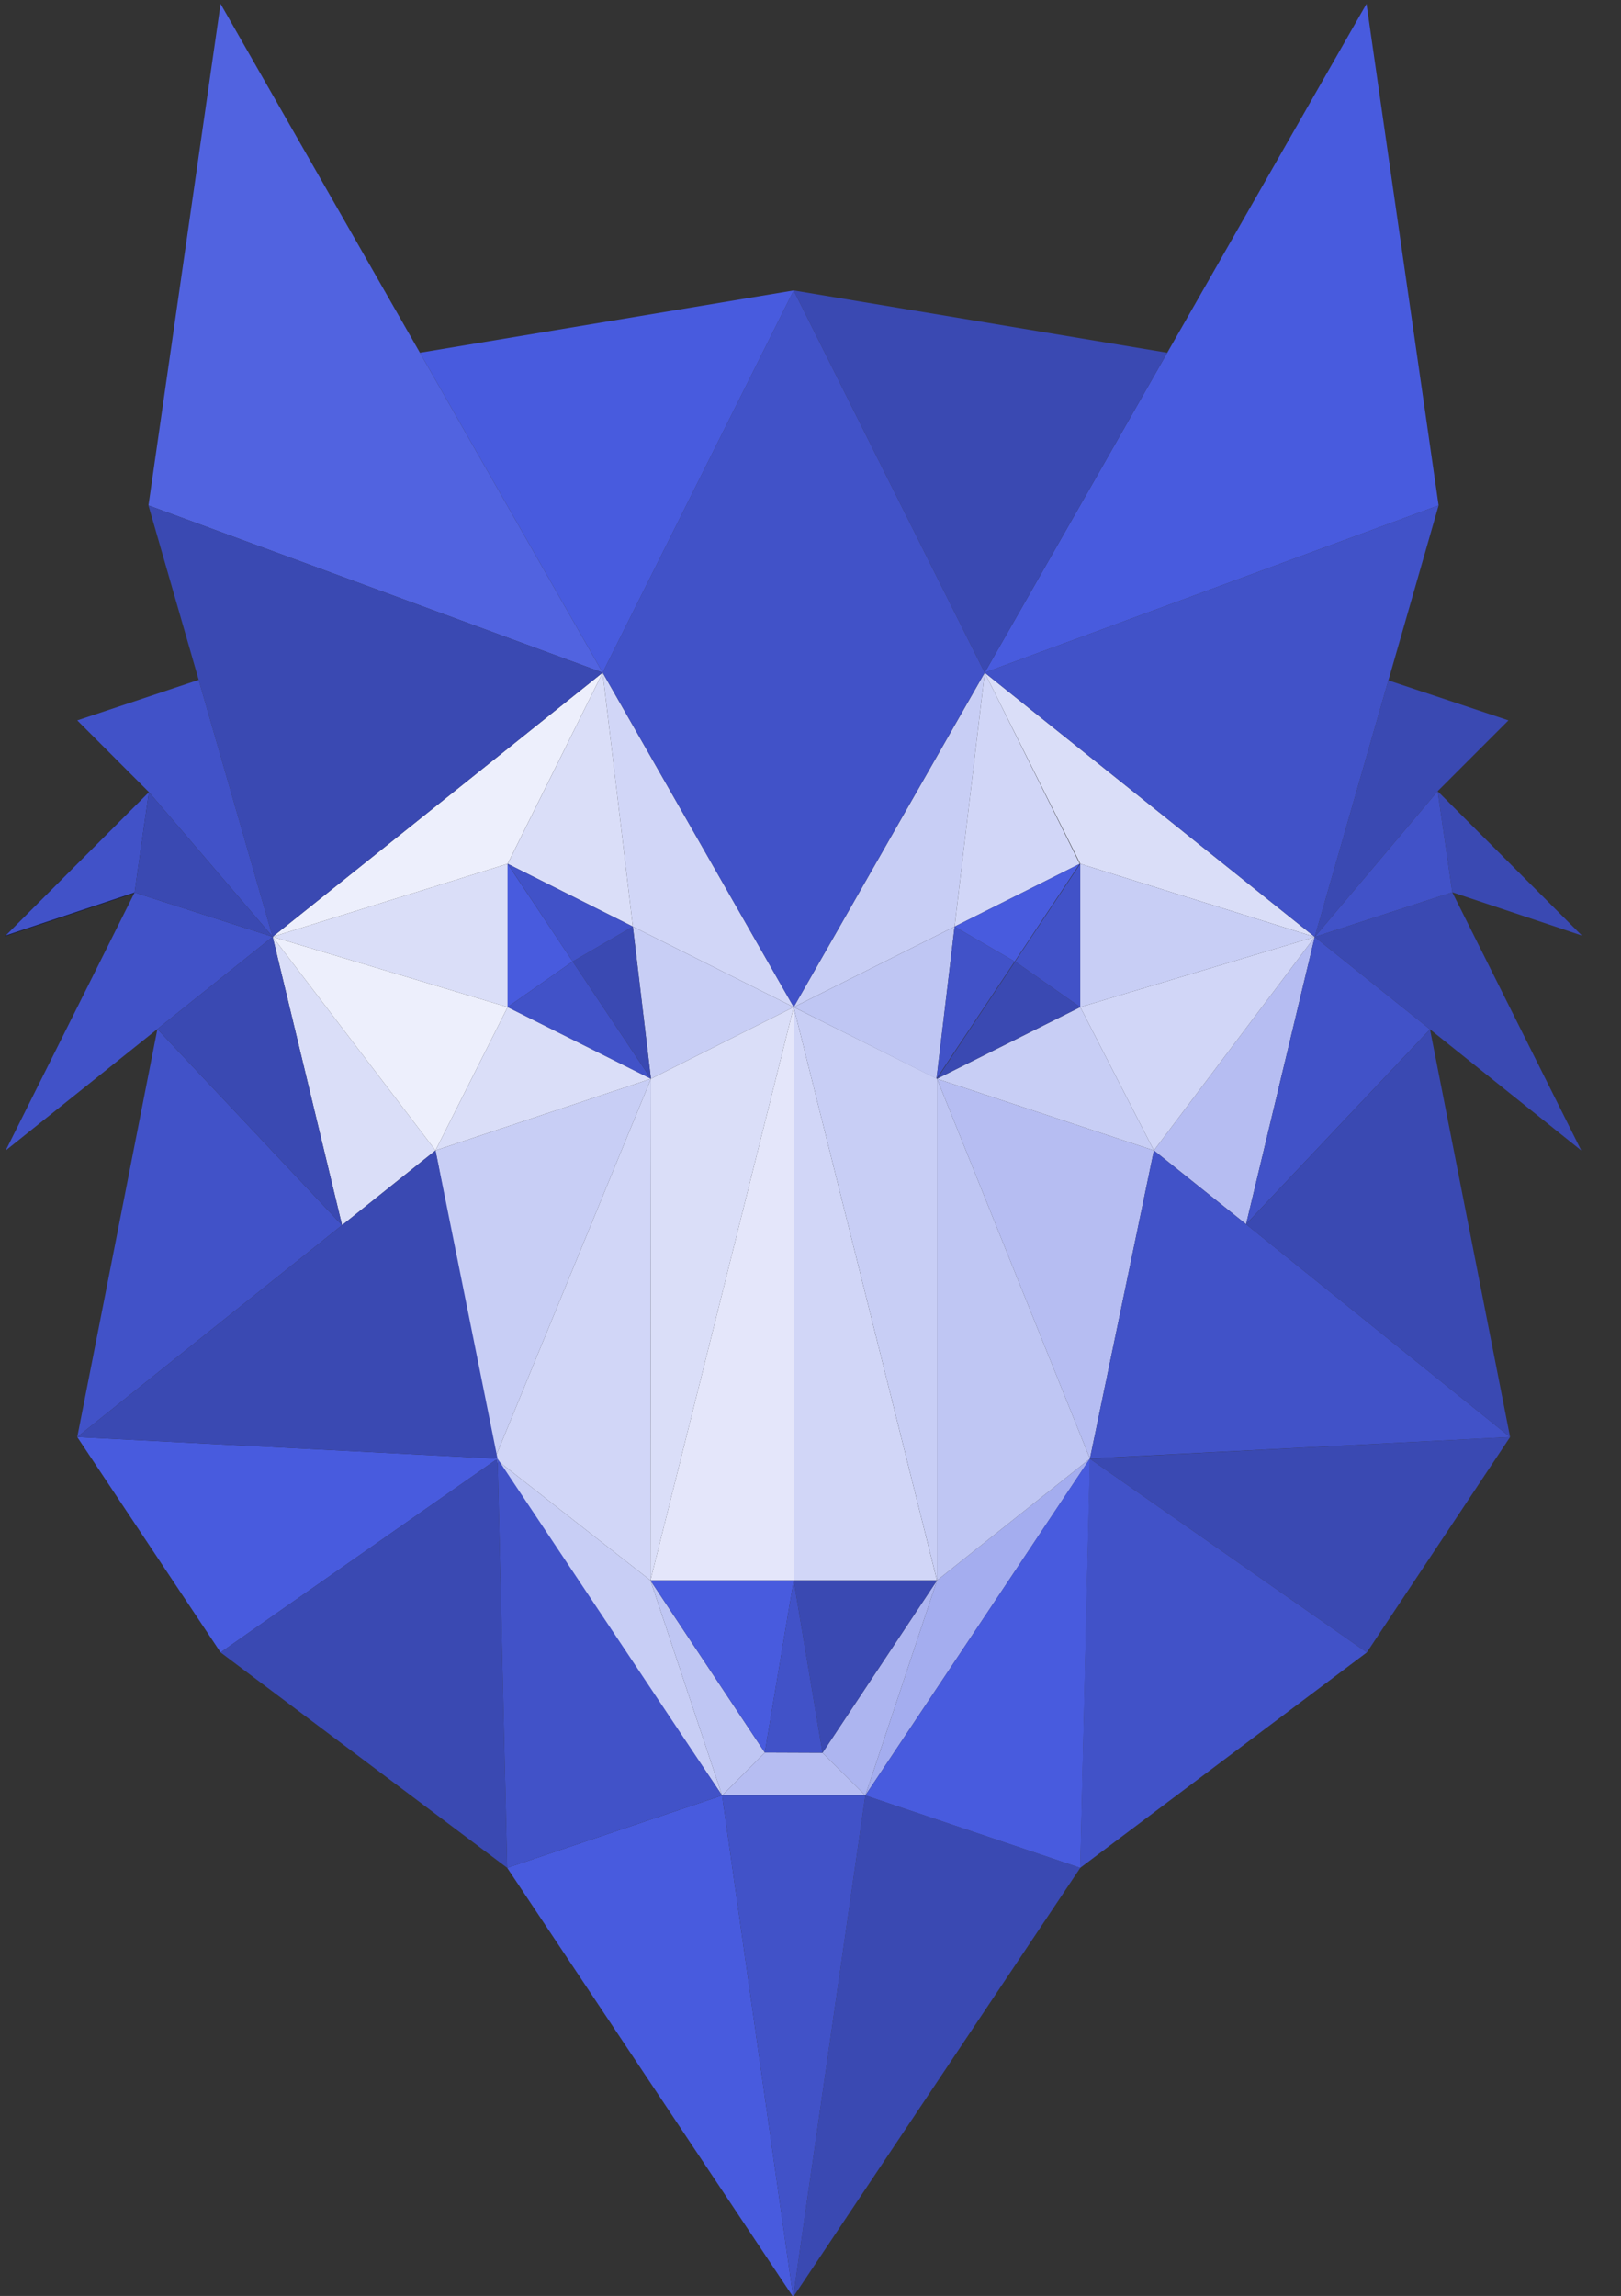 <?xml version="1.0" encoding="utf-8"?>
<svg version="1.1" id="Layer_1" xmlns="http://www.w3.org/2000/svg" xmlns:xlink="http://www.w3.org/1999/xlink" x="0px" y="0px"
	 viewBox="113 50 286.62 405.85" xml:space="preserve">
<rect x="113" y="50" width="286.62" height="405.85" fill="#333333" stroke="none"/>
<style type="text/css">
	.st0{fill:#E4E6FA;}
	.st1{fill:#C8CEF5;}
	.st2{fill:#D1D6F7;}
	.st3{fill:#A4ADEF;}
	.st4{fill:#B6BDF2;}
	.st5{fill:#DADEF8;}
	.st6{fill:#BFC6F3;}
	.st7{fill:#4152C8;}
	.st8{fill:#485BDE;}
	.st9{fill:#EDEFFC;}
	.st10{fill:#3A49B2;}
	.st11{fill:#ADB5F0;}
	.st12{fill:#A6A6A6;}
	.st13{fill:none;stroke:#000000;stroke-width:0.122;stroke-miterlimit:10;}
	.st14{fill:none;stroke:#0000FF;stroke-width:1.218;stroke-miterlimit:10;}
	.st15{fill:#121738;}
	.st16{fill:#5163E0;}
</style>
<g>
	<g>
		<polygon class="st1" points="240.68,367.37 200.51,307.81 228.01,329.36 		"/>
		<polygon class="st2" points="278.67,329.36 253.34,329.36 253.34,228.02 		"/>
		<polygon class="st1" points="278.68,240.69 278.68,329.36 253.34,228.02 		"/>
		<polygon class="st0" points="253.34,228.02 253.34,329.36 228.01,329.36 		"/>
		<polygon class="st3" points="305.72,307.84 266.01,367.37 278.68,329.36 		"/>
		<polygon class="st4" points="317.03,253.36 305.72,307.84 278.68,240.69 		"/>
		<polygon class="st4" points="345.47,215.62 333.33,266.4 317.03,253.36 		"/>
		<polygon class="st5" points="345.47,215.62 304.01,202.69 287.11,168.9 		"/>
		<polygon class="st1" points="253.34,228.02 253.35,228.02 281.79,213.79 287.12,168.9 		"/>
		<polygon class="st6" points="253.35,228.02 278.59,240.69 281.79,213.79 		"/>
		<polygon class="st2" points="281.79,213.79 303.91,202.7 303.92,202.69 287.12,168.9 		"/>
		<polygon class="st7" points="278.59,240.69 292.42,219.96 281.79,213.79 		"/>
		<polygon class="st8" points="281.79,213.79 292.42,219.96 303.91,202.7 		"/>
		<polygon class="st1" points="228.1,240.69 200.51,307.81 190,253.36 		"/>
		<polygon class="st5" points="190,253.36 173.48,266.57 161.21,215.59 		"/>
		<polygon class="st5" points="202.76,202.69 202.76,228.02 161.21,215.59 		"/>
		<polygon class="st9" points="219.56,168.9 202.76,202.69 161.21,215.59 		"/>
		<polygon class="st2" points="253.35,228.02 253.34,228.02 224.9,213.79 219.56,168.9 		"/>
		<polygon class="st1" points="253.34,228.02 228.1,240.69 224.9,213.79 		"/>
		<polygon class="st5" points="224.9,213.79 202.78,202.7 202.77,202.69 219.56,168.9 		"/>
		<polygon class="st10" points="228.1,240.69 214.26,219.96 224.9,213.79 		"/>
		<polygon class="st7" points="224.9,213.79 214.26,219.96 202.78,202.7 		"/>
		<polygon class="st5" points="253.34,228.02 228.01,329.36 228.1,240.69 		"/>
		<polygon class="st9" points="202.76,228.02 190,253.36 161.21,215.59 		"/>
		<polygon class="st1" points="345.47,215.62 304.01,228.02 304.01,202.69 		"/>
		<polygon class="st2" points="345.47,215.62 317.03,253.36 304.01,228.02 		"/>
		<polygon class="st2" points="228.1,240.69 228.01,329.36 200.51,307.81 		"/>
		<polygon class="st6" points="305.72,307.84 278.68,329.36 278.68,240.69 		"/>
		<polygon class="st5" points="228.1,240.69 190,253.36 202.76,228.02 		"/>
		<polygon class="st1" points="317.03,253.36 278.68,240.69 304.01,228.02 		"/>
		<polygon class="st11" points="278.68,329.36 266.01,367.37 258.44,359.83 		"/>
		<polygon class="st6" points="248.23,359.79 240.68,367.37 228.01,329.36 		"/>
		<polygon class="st4" points="266.01,367.37 240.68,367.37 248.23,359.79 258.44,359.83 		"/>
		<line class="st12" x1="253.34" y1="228.02" x2="253.36" y2="228.02"/>
		<line class="st13" x1="202.77" y1="202.69" x2="202.76" y2="202.69"/>
		<path class="st14" d="M354.61,50.68"/>
		<path class="st14" d="M151.99,50.68"/>
		<polygon class="st8" points="214.26,219.96 202.75,228.02 202.75,202.69 		"/>
		<polygon class="st7" points="228.09,240.69 202.75,228.02 214.26,219.96 		"/>
		<polygon class="st10" points="304,228.02 278.67,240.69 292.49,219.96 		"/>
		<polygon class="st7" points="304,202.69 304,228.02 292.49,219.96 		"/>
		<polygon class="st10" points="392.59,253.36 365.85,231.95 345.47,215.62 369.79,207.72 		"/>
		<polygon class="st10" points="392.69,215.36 369.79,207.72 367.2,189.86 		"/>
		<polygon class="st15" points="113.84,215.51 136.74,207.88 139.33,190.02 		"/>
		<polygon class="st10" points="379.72,177.34 367.2,189.86 345.47,215.62 358.49,170.27 		"/>
		<polygon class="st7" points="367.37,139.34 358.49,170.27 345.47,215.62 287.11,168.9 		"/>
		<polygon class="st8" points="367.37,139.34 287.11,168.9 319.39,112.35 354.62,50.68 		"/>
		<polygon class="st10" points="319.39,112.35 287.11,168.9 253.34,101.34 		"/>
		<polygon class="st7" points="253.34,101.34 253.34,228.02 219.56,168.9 		"/>
		<polygon class="st8" points="253.34,101.34 219.56,168.9 187.25,112.35 		"/>
		<polygon class="st16" points="219.56,168.9 139.25,139.34 152,50.68 187.25,112.35 		"/>
		<polygon class="st10" points="219.56,168.9 161.21,215.59 148.13,170.18 139.25,139.34 		"/>
		<polygon class="st7" points="161.21,215.59 139.33,190.02 126.66,177.34 148.13,170.18 		"/>
		<polygon class="st7" points="139.33,190.02 136.8,207.76 114.01,215.36 		"/>
		<polygon class="st7" points="161.21,215.59 140.83,231.9 114.01,253.36 136.8,207.76 		"/>
		<polygon class="st7" points="173.48,266.57 126.66,304.02 140.83,231.9 		"/>
		<polygon class="st8" points="200.98,307.84 152,342.09 126.66,304.02 		"/>
		<polygon class="st10" points="202.68,380.17 152,342.09 200.98,307.84 		"/>
		<polygon class="st10" points="305.69,307.84 354.68,342.09 380.01,304.02 		"/>
		<polygon class="st7" points="304,380.17 354.68,342.09 305.69,307.84 		"/>
		<polygon class="st8" points="253.34,329.36 248.23,359.79 228.01,329.36 		"/>
		<polygon class="st10" points="278.68,329.36 258.44,359.83 253.34,329.36 		"/>
		<polygon class="st8" points="253.25,456.04 202.68,380.17 240.68,367.37 		"/>
		<polygon class="st10" points="304.01,380.17 253.25,456.04 266.01,367.37 		"/>
		<polygon class="st8" points="305.72,307.81 304.01,380.17 266.01,367.37 		"/>
		<polygon class="st7" points="240.68,367.37 202.68,380.17 200.98,307.84 		"/>
		<polygon class="st10" points="200.98,307.84 126.66,304.02 173.48,266.57 190.01,253.36 200.97,307.82 		"/>
		<polygon class="st7" points="380.01,304.02 305.72,307.81 317.03,253.36 333.33,266.4 		"/>
		<polygon class="st7" points="266.01,367.37 253.25,456.04 240.68,367.37 		"/>
		<polygon class="st7" points="258.44,359.83 248.23,359.79 253.34,329.36 		"/>
		<polygon class="st7" points="365.85,231.95 333.33,266.4 345.47,215.62 		"/>
		<polygon class="st10" points="173.48,266.57 140.83,231.9 161.21,215.59 		"/>
		<polygon class="st7" points="369.79,207.72 345.47,215.62 367.2,189.86 		"/>
		<polygon class="st10" points="161.21,215.59 136.8,207.76 139.33,190.02 		"/>
		<polygon class="st7" points="287.11,168.9 253.34,228.02 253.34,101.34 		"/>
		<path class="st10" d="M365.85,231.95l-32.52,34.46l46.68,37.62L365.85,231.95z"/>
	</g>
</g>
</svg>
